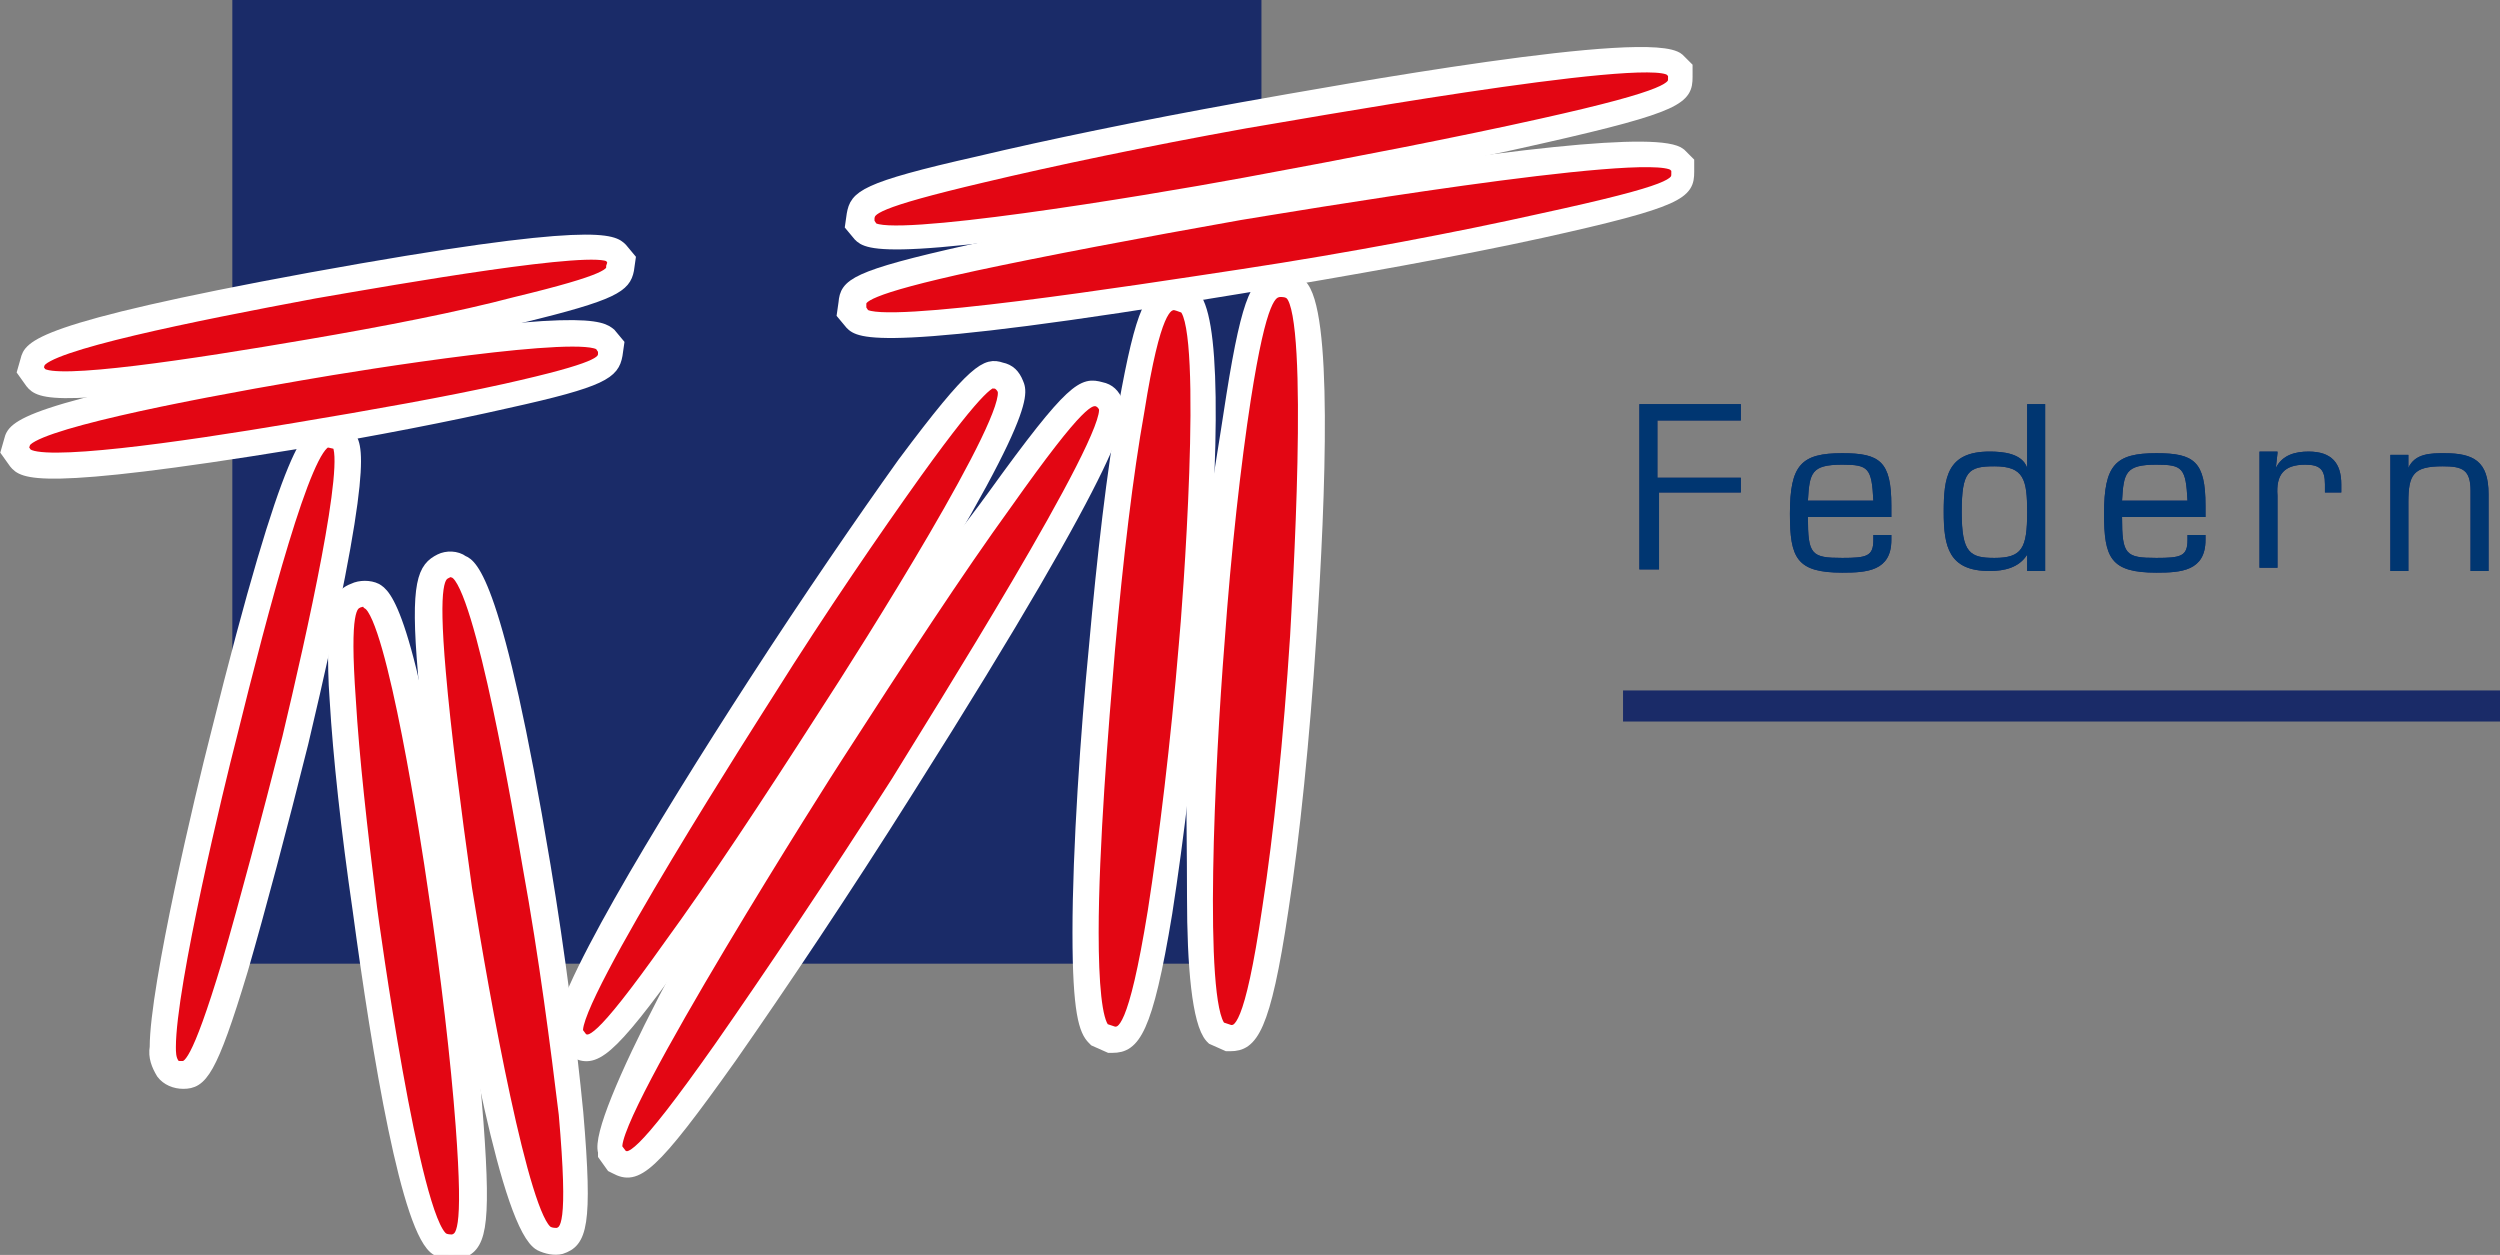 <?xml version="1.0" encoding="utf-8"?>
<!-- Generator: Adobe Illustrator 20.1.0, SVG Export Plug-In . SVG Version: 6.00 Build 0)  -->
<svg version="1.1" id="Laag_1" xmlns="http://www.w3.org/2000/svg" xmlns:xlink="http://www.w3.org/1999/xlink" x="0px" y="0px"
	 viewBox="0 0 152.8 76.7" style="enable-background:new 0 0 152.8 76.7;" xml:space="preserve">
<rect x="0" y="0" width="152.8" height="76.7" fill="#808080" stroke="none"/>
<style type="text/css">
	.st0{fill:#1A2B68;}
	.st1{fill:#003671;}
	.st2{fill:#FFFFFF;stroke:#FFFFFF;stroke-width:0.7;}
	.st3{fill:#E30613;stroke:#FFFFFF;stroke-width:0.7;}
</style>
<title>tvt-small-de</title>
<g id="Laag_2">
	<g id="Laag_1-2">
		<path class="st0" d="M101.4,29.2h5v0.9h-5v4.7h-1.2V24.7h6.2v1h-5.1V29.2z"/>
		<path class="st0" d="M115.6,32.7v0.3c0,1.9-1.5,2-3,2c-2.8,0-3.2-0.9-3.2-3.6c0-3,0.7-3.7,3.2-3.7c2.3,0,3,0.5,3,3.2v0.7h-5.1
			c0,2.3,0.2,2.5,2.1,2.5c1.5,0,1.9-0.1,1.9-1.1v-0.3L115.6,32.7z M114.5,30.6c-0.1-2-0.3-2.2-1.9-2.2c-1.9,0-2,0.5-2.1,2.2H114.5z"
			/>
		<path class="st0" d="M123.9,33.9L123.9,33.9c-0.5,0.8-1.4,1-2.3,1c-2.5,0-2.8-1.5-2.8-3.6s0.2-3.7,2.8-3.7c0.8,0,2,0.1,2.3,1h0
			v-3.9h1.1v10.2h-1.1V33.9z M123.9,31.3c0-2-0.2-2.8-2-2.8c-1.6,0-2,0.3-2,2.8s0.5,2.8,2,2.8C123.6,34.1,123.9,33.5,123.9,31.3z"/>
		<path class="st0" d="M134.8,32.7v0.3c0,1.9-1.5,2-3,2c-2.8,0-3.2-0.9-3.2-3.6c0-3,0.7-3.7,3.2-3.7c2.3,0,3,0.5,3,3.2v0.7h-5.1
			c0,2.3,0.2,2.5,2.1,2.5c1.5,0,1.9-0.1,1.9-1.1v-0.3L134.8,32.7z M133.7,30.6c-0.1-2-0.3-2.2-1.9-2.2c-1.9,0-2,0.5-2.1,2.2H133.7z"
			/>
		<path class="st0" d="M139.2,27.7l-0.1,0.9l0,0c0.4-0.8,1.2-1,2-1c1.4,0,2,0.7,2,2v0.5h-1v-0.5c0-0.9-0.3-1.2-1.2-1.2
			c-1.3,0-1.8,0.6-1.7,1.9v4.4h-1.1v-7.1H139.2z"/>
		<path class="st0" d="M147.2,28.6L147.2,28.6c0.4-0.9,1.4-0.9,2.2-0.9c1.8,0,2.7,0.5,2.7,2.5v4.7h-1.1V30c0-1.3-0.5-1.5-1.7-1.5
			c-1.8,0-2.1,0.5-2.1,2.2v4.2h-1.1v-7.1h1.1L147.2,28.6z"/>
		<path class="st1" d="M101.4,29.2h5v0.9h-5v4.7h-1.2V24.7h6.2v1h-5.1V29.2z"/>
		<path class="st1" d="M115.6,32.7v0.3c0,1.9-1.5,2-3,2c-2.8,0-3.2-0.9-3.2-3.6c0-3,0.7-3.7,3.2-3.7c2.3,0,3,0.5,3,3.2v0.7h-5.1
			c0,2.3,0.2,2.5,2.1,2.5c1.5,0,1.9-0.1,1.9-1.1v-0.3L115.6,32.7z M114.5,30.6c-0.1-2-0.3-2.2-1.9-2.2c-1.9,0-2,0.5-2.1,2.2H114.5z"
			/>
		<path class="st1" d="M123.9,33.9L123.9,33.9c-0.5,0.8-1.4,1-2.3,1c-2.5,0-2.8-1.5-2.8-3.6s0.2-3.7,2.8-3.7c0.8,0,2,0.1,2.3,1h0
			v-3.9h1.1v10.2h-1.1V33.9z M123.9,31.3c0-2-0.2-2.8-2-2.8c-1.6,0-2,0.3-2,2.8s0.5,2.8,2,2.8C123.6,34.1,123.9,33.5,123.9,31.3z"/>
		<path class="st1" d="M134.8,32.7v0.3c0,1.9-1.5,2-3,2c-2.8,0-3.2-0.9-3.2-3.6c0-3,0.7-3.7,3.2-3.7c2.3,0,3,0.5,3,3.2v0.7h-5.1
			c0,2.3,0.2,2.5,2.1,2.5c1.5,0,1.9-0.1,1.9-1.1v-0.3L134.8,32.7z M133.7,30.6c-0.1-2-0.3-2.2-1.9-2.2c-1.9,0-2,0.5-2.1,2.2H133.7z"
			/>
		<path class="st1" d="M139.2,27.7l-0.1,0.9l0,0c0.4-0.8,1.2-1,2-1c1.4,0,2,0.7,2,2v0.5h-1v-0.5c0-0.9-0.3-1.2-1.2-1.2
			c-1.3,0-1.8,0.6-1.7,1.9v4.4h-1.1v-7.1H139.2z"/>
		<path class="st1" d="M147.2,28.6L147.2,28.6c0.4-0.9,1.4-0.9,2.2-0.9c1.8,0,2.7,0.5,2.7,2.5v4.7h-1.1V30c0-1.3-0.5-1.5-1.7-1.5
			c-1.8,0-2.1,0.5-2.1,2.2v4.2h-1.1v-7.1h1.1L147.2,28.6z"/>
		<rect x="99.2" y="42.2" class="st0" width="53.6" height="1.9"/>
		<rect x="14.2" y="0" class="st0" width="62.9" height="58.9"/>
		<path class="st2" d="M19,17L19,17C2.1,20.1,1.8,21.2,1.6,22l-0.2,0.7l0.5,0.7l0,0C2.4,24,3.2,24.8,19,22c4.7-0.8,9.3-1.8,12.8-2.6
			c5.8-1.4,6.4-1.9,6.6-2.9l0.1-0.7L38,15.2l0,0C37.5,14.7,36.6,13.8,19,17z"/>
		<path class="st3" d="M19.2,17.9L19.2,17.9c-7.5,1.4-16.4,3.2-16.8,4.3l-0.1,0.3l0.2,0.3c0.8,0.8,9.3-0.5,16.3-1.7
			c4.7-0.8,9.3-1.7,12.7-2.6c5.8-1.4,5.9-1.8,5.9-2.2l0.1-0.3l-0.2-0.3C36.4,14.9,24.4,17,19.2,17.9z"/>
		<path class="st2" d="M18.2,22L18.2,22c-17,3-17.4,4.1-17.6,4.9l-0.2,0.7l0.5,0.7l0,0c0.5,0.6,1.3,1.4,17.2-1.2
			c4.8-0.8,9.4-1.7,12.9-2.5c5.9-1.3,6.5-1.8,6.7-2.9l0.1-0.7l-0.5-0.6l0,0C36.8,20,35.9,19,18.2,22z"/>
		<path class="st3" d="M18.4,22.9L18.4,22.9C10.8,24.2,1.8,26,1.5,27.1l-0.1,0.3l0.2,0.3c0.8,0.9,9.3-0.3,16.4-1.5
			c4.8-0.8,9.3-1.6,12.9-2.4c5.8-1.3,5.9-1.7,6-2.1l0-0.3l-0.2-0.3C35.7,20.1,22.4,22.2,18.4,22.9z"/>
		<path class="st2" d="M19.9,26.2c-0.9,0.1-2.1,0.3-6.7,18.8c-0.9,3.5-3.7,15.3-3.7,19c-0.1,0.6,0.1,1.1,0.4,1.6
			c0.3,0.4,0.8,0.6,1.3,0.6c1.1,0,1.7-0.6,3.6-6.9c1.1-3.8,2.4-8.7,3.7-13.9c4.1-17.3,3.3-18.3,2.8-18.8
			C20.9,26.2,20.4,26.1,19.9,26.2z"/>
		<path class="st3" d="M20,27c-1.3,0.2-3.9,10-5.9,18.1c-0.7,2.7-3.7,15.1-3.7,18.9c0,0.3,0,0.7,0.2,1c0.1,0.2,0.3,0.2,0.5,0.2
			c0.4,0,0.9,0,2.8-6.3c1.1-3.8,2.4-8.7,3.7-13.8c1.5-6.3,3.9-17,3-18C20.4,27.1,20.2,27,20,27z"/>
		<path class="st2" d="M75.9,6.6L75.9,6.6c-6.1,1.1-11.9,2.3-16.1,3.3c-7.1,1.6-7.5,2.1-7.7,3.2l-0.1,0.7l0.5,0.6
			c0.5,0.5,1.5,1.5,23.7-2.4c6.7-1.2,13.3-2.5,18.1-3.6c8.4-1.9,8.8-2.4,8.8-3.7V4.1l-0.5-0.5l0,0C100.9,2.1,82.1,5.5,75.9,6.6z"/>
		<path class="st3" d="M76.1,7.5L76.1,7.5c-6.1,1.1-11.8,2.3-16,3.3c-6.8,1.6-6.9,2-7,2.5v0.3l0.2,0.3c1,1,16.3-1.5,22.8-2.7
			s13.2-2.5,18.1-3.6c8.1-1.8,8.1-2.3,8.1-2.8V4.5l-0.2-0.2C100.7,3.1,78.6,7.1,76.1,7.5z"/>
		<path class="st2" d="M75.6,12.2L75.6,12.2c-6.2,1.1-12,2.2-16.3,3.1c-7.2,1.6-7.6,2.1-7.7,3.2l-0.1,0.7l0.5,0.6l0,0
			c0.5,0.5,1.5,1.5,23.8-2.2c6.7-1.1,13.4-2.3,18.4-3.4c8.6-1.9,9-2.4,9-3.7V9.9l-0.5-0.5l0,0C101.5,8.4,92.4,9.3,75.6,12.2z"/>
		<path class="st3" d="M75.8,13.1L75.8,13.1c-6.2,1.1-12,2.2-16.2,3.1c-6.9,1.5-7,2-7,2.4v0.3l0.2,0.3c1.1,1,16.5-1.4,23.1-2.4
			s13.4-2.3,18.3-3.4c8.3-1.8,8.3-2.2,8.3-2.8v-0.3l-0.2-0.2C100.7,8.9,78.3,12.7,75.8,13.1z"/>
		<path class="st2" d="M71.6,17.7c-1.2,0.2-1.8,1-2.9,7.2c-0.7,3.9-1.3,9.1-1.8,14.7c-0.5,5.1-1,12.3-1,17.4c0,4.9,0.4,6,0.9,6.5
			l0.1,0.1l0.9,0.4H68c1.3,0,2.1-0.9,3.3-8.2c0.7-4.5,1.4-10.3,1.9-16.4c1.1-13,1-20.2-0.3-21.4C72.6,17.8,72.1,17.7,71.6,17.7z"/>
		<path class="st3" d="M71.7,18.6c-0.4,0.1-1.1,0.2-2.1,6.5c-0.7,3.9-1.3,9-1.8,14.6c-0.4,4.7-1,12.1-1,17.3c0,3.1,0.2,5.4,0.7,5.9
			l0.6,0.2c0.5,0,1.2,0,2.4-7.4c0.7-4.5,1.4-10.3,1.9-16.3c0.2-2,1.5-19.2,0-20.6C72.1,18.7,71.9,18.6,71.7,18.6z"/>
		<path class="st2" d="M78.1,16.9c-1.2,0.2-1.8,1-2.8,7.3c-0.9,5.9-1.8,10.9-2.2,14.8s-0.2,10.4-0.2,15.8c0,4.2,0.3,7.7,1.1,8.6
			l0.1,0.1l0.9,0.4h0.2c1.3,0,2.1-0.9,3.2-8.3c0.7-4.5,1.3-10.5,1.7-16.6c0.6-9,1-20.1-0.6-21.6C79.1,17,78.6,16.8,78.1,16.9z"/>
		<path class="st3" d="M78.2,17.8L78.2,17.8c-0.5,0.1-1.1,0.2-2.1,6.6c-0.6,3.9-1.2,9.2-1.6,14.8c-0.6,7.5-1.3,22.1,0.1,23.6
			l0.6,0.2c0.5,0,1.2,0,2.3-7.5c0.7-4.5,1.3-10.4,1.7-16.6c0.1-2,1.2-19.4-0.3-20.9C78.7,17.8,78.4,17.8,78.2,17.8z"/>
		<path class="st2" d="M21.6,36c-0.8,0.3-1.2,0.9-1.2,3.6c0,0.8,0,1.9,0.1,3.2c0.2,3.4,0.7,8,1.4,12.8c1.2,8.9,3,19.8,4.8,20.8
			c0.4,0.3,0.9,0.3,1.4,0.2c1.2-0.4,1.6-1.3,1.1-8c-0.3-4-0.9-9.3-1.7-14.5c-2.5-17-4-17.8-4.5-18.1C22.6,35.8,22,35.8,21.6,36z"/>
		<path class="st3" d="M21.9,36.8L21.9,36.8c-0.4,0.2-0.9,0.4-0.5,6c0.2,3.4,0.7,7.9,1.3,12.7c0.1,0.8,2.6,19.1,4.4,20.2
			c0.2,0.1,0.4,0.1,0.6,0.1c0.5-0.2,1-0.3,0.5-7c-0.3-4-0.9-9.2-1.7-14.5c-0.4-2.8-2.5-16.5-4-17.4C22.4,36.7,22.2,36.7,21.9,36.8z"
			/>
		<path class="st2" d="M26.9,34.2L26.9,34.2c-1,0.5-1.5,1.3-1,7c0.3,3.5,0.9,8.2,1.6,13.3C28.7,62,31,75,33,76.1
			c0.4,0.2,0.9,0.3,1.3,0.2c1.2-0.4,1.6-1.3,1-8.3c-0.4-4.1-1.1-9.7-2-15.1c-2.9-17.5-4.5-18.4-5-18.6C27.9,34,27.3,34,26.9,34.2z"
			/>
		<path class="st3" d="M27.3,35L27.3,35c-0.4,0.2-0.9,0.4-0.4,6.1c0.3,3.5,0.9,8.2,1.6,13.2c1.1,6.9,3.5,20.2,5,21
			c0.2,0.1,0.4,0.1,0.6,0.1c0.5-0.2,1-0.4,0.4-7.3C34,64,33.3,58.5,32.3,53c-0.5-2.9-2.9-17.2-4.5-18C27.6,34.9,27.4,34.9,27.3,35z"
			/>
		<path class="st2" d="M55.2,28.3L55.2,28.3c-2.5,3.5-5.8,8.3-9.1,13.4c-5.7,8.8-12.3,19.7-11.8,21.6l0,0.2l0.6,0.7l0.2,0.1
			c1.2,0.6,2,0.3,6.5-6c2.7-3.7,6-8.7,9.5-14.1c12-18.7,11.4-20.1,11.1-20.8c-0.2-0.5-0.5-0.8-1-0.9C60.3,22.2,59.6,22.4,55.2,28.3z
			"/>
		<path class="st3" d="M56,28.9c-2.5,3.5-5.8,8.3-9,13.4l0,0c-0.5,0.8-12.2,19-11.7,20.8l0.3,0.4c0.5,0.2,0.9,0.5,5.3-5.7
			c2.7-3.7,6-8.7,9.4-14c2.8-4.3,11.7-18.4,11-20c-0.1-0.2-0.3-0.4-0.5-0.4C60.6,23.3,60.1,23.2,56,28.9z"/>
		<path class="st2" d="M60.7,30.3L60.7,30.3c-2.9,4-7.4,9.3-11.1,15.2c-6.5,10.2-13.3,23-12.7,24.9v0.2l0.5,0.7l0.2,0.1
			c1.3,0.7,2.2,0.1,7.1-6.8c3-4.3,6.9-10.1,10.8-16.3c13.6-21.5,13-23.1,12.8-23.7c-0.2-0.5-0.5-0.8-1-0.9
			C66.2,23.4,65.6,23.5,60.7,30.3z"/>
		<path class="st3" d="M61.5,30.8c-2.9,4-6.5,9.5-10.3,15.4c-0.6,0.9-14,22-13.5,24l0.3,0.4c0.5,0.3,1,0.5,6-6.6
			c3-4.3,6.9-10.1,10.8-16.2c2.2-3.6,13.3-21.2,12.7-22.9c-0.1-0.2-0.2-0.3-0.4-0.4C66.6,24.4,66.1,24.3,61.5,30.8z"/>
	</g>
</g>
</svg>
